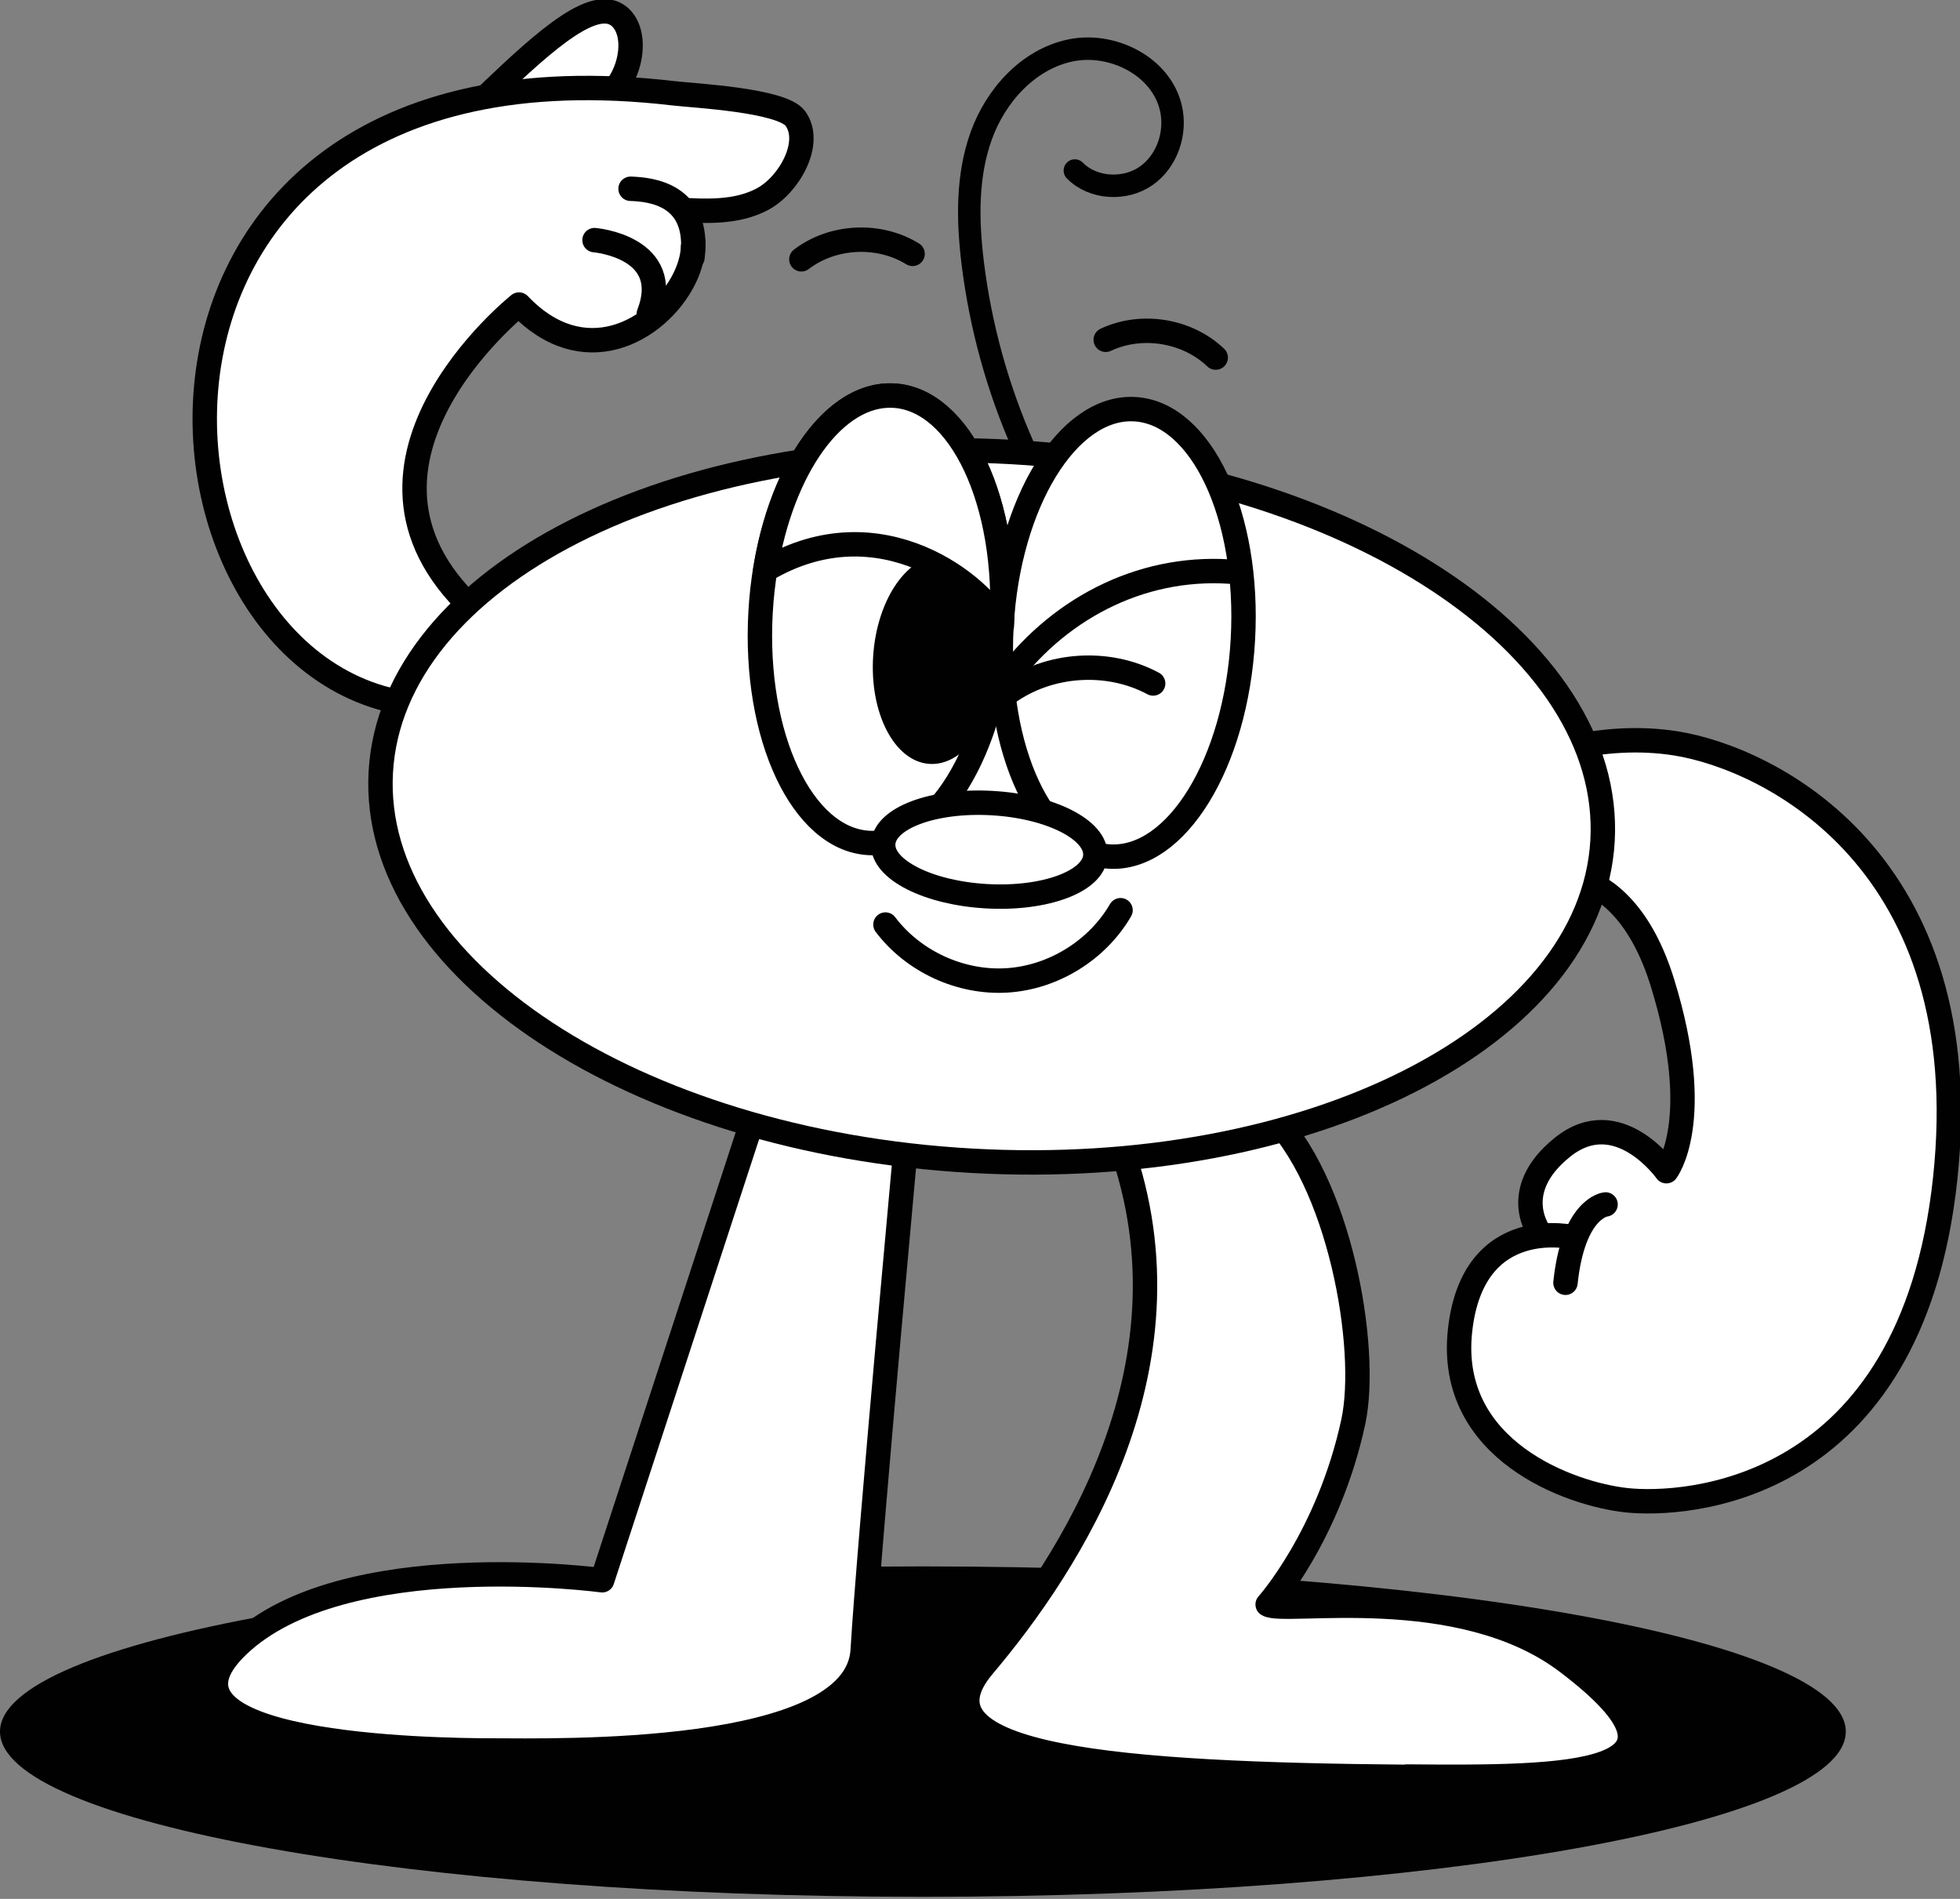 <?xml version="1.0" encoding="UTF-8"?> <svg xmlns="http://www.w3.org/2000/svg" width="128" height="124" viewBox="0 0 128 124" fill="none"><rect x="0" y="0" width="128" height="124" fill="#808080" stroke="none"/><g clip-path="url(#clip0_1268_776)"><path d="M60.271 123.864C93.558 123.864 120.542 119.034 120.542 113.076C120.542 107.117 93.558 102.287 60.271 102.287C26.984 102.287 0 107.117 0 113.076C0 119.034 26.984 123.864 60.271 123.864Z" fill="#010101"></path><path d="M91.854 116.03C73.169 115.867 59.13 114.807 64.224 108.786C69.726 102.266 78.701 88.92 72.894 74.015L82.817 72.599C87.503 77.021 89.409 88.044 88.379 92.842C86.76 100.341 82.786 104.772 82.786 104.772C83.826 105.455 95.307 103.203 102.337 108.532C112.28 116.071 102.367 116.101 91.864 116.009L91.854 116.03Z" fill="white" stroke="#010101" stroke-width="1.594" stroke-linecap="round" stroke-linejoin="round"></path><path d="M49.605 71.733L39.325 103.193C39.325 103.193 22.403 100.911 15.547 107.452C8.69 113.993 28.21 114.308 32.153 114.308C36.096 114.308 55.931 114.828 56.339 107.768C56.757 100.708 59.354 72.681 59.354 72.681L49.594 71.744L49.605 71.733Z" fill="white" stroke="#010101" stroke-width="1.594" stroke-linecap="round" stroke-linejoin="round"></path><path d="M100.614 80.607C100.614 80.607 98.404 77.847 102.03 74.923C105.657 71.999 108.826 76.481 108.826 76.481C108.826 76.481 111.352 73.221 108.581 64.215C105.81 55.209 99.687 57.247 99.687 57.247L100.207 49.524C100.207 49.524 104.465 47.752 109.457 48.546C115.611 49.535 129.252 56.269 127.031 76.981C124.81 97.692 109.926 98.365 106.228 97.967C102.53 97.57 94.512 94.707 95.347 86.914C96.183 79.12 102.866 80.821 102.866 80.821" fill="white"></path><path d="M100.614 80.607C100.614 80.607 98.404 77.847 102.03 74.923C105.657 71.999 108.826 76.481 108.826 76.481C108.826 76.481 111.352 73.221 108.581 64.215C105.81 55.209 99.687 57.247 99.687 57.247L100.207 49.524C100.207 49.524 104.465 47.752 109.457 48.546C115.611 49.535 129.252 56.269 127.031 76.981C124.81 97.692 109.926 98.365 106.228 97.967C102.53 97.57 94.512 94.707 95.347 86.914C96.183 79.12 102.866 80.821 102.866 80.821" stroke="#010101" stroke-width="1.594" stroke-linecap="round" stroke-linejoin="round"></path><path d="M104.853 78.651C104.853 78.651 102.754 78.845 102.235 83.766Z" fill="white"></path><path d="M104.853 78.651C104.853 78.651 102.754 78.845 102.235 83.766" stroke="#010101" stroke-width="1.594" stroke-linecap="round" stroke-linejoin="round"></path><path d="M66.842 29.178C65.151 25.358 64.03 21.293 63.521 17.146C63.184 14.375 63.134 11.492 64.081 8.864C65.028 6.235 67.137 3.892 69.868 3.301C72.598 2.71 75.807 4.299 76.459 7.02C76.857 8.66 76.225 10.534 74.839 11.492C73.454 12.45 71.376 12.338 70.194 11.136" stroke="#010101" stroke-width="1.467" stroke-linecap="round" stroke-linejoin="round"></path><path d="M31.928 6.133C35.708 2.527 39.06 -0.489 40.618 1.243C42.075 2.873 40.578 7.254 37.603 6.948" fill="white"></path><path d="M31.928 6.133C35.708 2.527 39.06 -0.489 40.618 1.243C42.075 2.873 40.578 7.254 37.603 6.948" stroke="#010101" stroke-width="1.594" stroke-linecap="round" stroke-linejoin="round"></path><path d="M29.565 46.07C8.12 47.364 3.403 1.325 43.991 6.093C45.285 6.246 51.061 6.531 51.938 7.733C53.089 9.302 51.55 12.043 49.839 12.98C48.127 13.917 46.059 13.805 44.113 13.683C46.925 15.598 44.205 20.947 40.13 22.027C38.204 22.536 35.983 22.088 33.895 19.887C33.895 19.887 20.406 30.625 31.358 40.182L29.555 46.08L29.565 46.07Z" fill="white" stroke="#010101" stroke-width="1.594" stroke-linecap="round" stroke-linejoin="round"></path><path d="M38.826 15.68C38.826 15.68 44.052 16.118 42.371 20.499Z" fill="white"></path><path d="M38.826 15.68C38.826 15.68 44.052 16.118 42.371 20.499" stroke="#010101" stroke-width="1.594" stroke-linecap="round" stroke-linejoin="round"></path><path d="M41.179 12.327C42.443 12.368 45.733 12.653 45.224 16.81Z" fill="white"></path><path d="M41.179 12.327C42.443 12.368 45.733 12.653 45.224 16.81" stroke="#010101" stroke-width="1.594" stroke-linecap="round" stroke-linejoin="round"></path><path d="M59.598 16.578C57.408 15.223 54.382 15.365 52.334 16.934" stroke="#010101" stroke-width="1.594" stroke-linecap="round" stroke-linejoin="round"></path><path d="M104.656 54.894C105.372 42.114 88.092 30.752 66.059 29.516C44.027 28.28 25.584 37.639 24.868 50.42C24.151 63.2 41.431 74.562 63.464 75.798C85.497 77.034 103.939 67.675 104.656 54.894Z" fill="white" stroke="#010101" stroke-width="1.594" stroke-linecap="round" stroke-linejoin="round"></path><path d="M65.435 40.88C65.888 32.813 62.725 26.075 58.371 25.831C54.017 25.587 50.121 31.929 49.669 39.996C49.216 48.063 52.379 54.8 56.733 55.045C61.087 55.289 64.983 48.947 65.435 40.88Z" fill="white" stroke="#010101" stroke-width="1.594" stroke-linecap="round" stroke-linejoin="round"></path><path d="M81.168 41.769C81.621 33.702 78.458 26.964 74.104 26.72C69.75 26.476 65.854 32.818 65.402 40.885C64.949 48.952 68.112 55.69 72.466 55.934C76.82 56.178 80.716 49.836 81.168 41.769Z" fill="white" stroke="#010101" stroke-width="1.594" stroke-linecap="round" stroke-linejoin="round"></path><path d="M71.533 55.872C71.627 54.193 68.602 52.657 64.776 52.442C60.951 52.228 57.773 53.416 57.679 55.095C57.585 56.775 60.61 58.311 64.435 58.525C68.261 58.74 71.439 57.552 71.533 55.872Z" fill="white" stroke="#010101" stroke-width="1.594" stroke-linecap="round" stroke-linejoin="round"></path><path d="M65.279 43.373C65.533 39.623 63.892 36.458 61.613 36.304C59.334 36.149 57.28 39.064 57.025 42.814C56.771 46.564 58.413 49.729 60.692 49.883C62.971 50.038 65.025 47.123 65.279 43.373Z" fill="#010101"></path><path d="M72.211 22.189C74.544 21.089 77.529 21.568 79.393 23.351" stroke="#010101" stroke-width="1.594" stroke-linecap="round" stroke-linejoin="round"></path><path d="M65.804 44.235C69.39 39.508 74.922 36.788 80.831 37.368Z" fill="white"></path><path d="M65.804 44.235C69.39 39.508 74.922 36.788 80.831 37.368" stroke="#010101" stroke-width="1.594" stroke-linecap="round" stroke-linejoin="round"></path><path d="M65.762 45.284C68.482 43.308 72.344 43.043 75.308 44.632Z" fill="white"></path><path d="M65.762 45.284C68.482 43.308 72.344 43.043 75.308 44.632" stroke="#010101" stroke-width="1.594" stroke-linecap="round" stroke-linejoin="round"></path><path d="M73.178 59.437C71.66 62.055 68.777 63.838 65.751 64.021C62.725 64.204 59.649 62.788 57.825 60.374" fill="white"></path><path d="M73.178 59.437C71.66 62.055 68.777 63.838 65.751 64.021C62.725 64.204 59.649 62.788 57.825 60.374" stroke="#010101" stroke-width="1.594" stroke-linecap="round" stroke-linejoin="round"></path><path d="M65.426 40.883C64.264 38.336 57.52 32.753 49.981 37.226C51.051 30.532 54.535 25.622 58.365 25.836C62.716 26.08 65.874 32.815 65.426 40.883Z" fill="white" stroke="#010101" stroke-width="1.594" stroke-linecap="round" stroke-linejoin="round"></path></g><defs><clipPath id="clip0_1268_776"><rect width="128" height="123.864" fill="white"></rect></clipPath></defs></svg> 